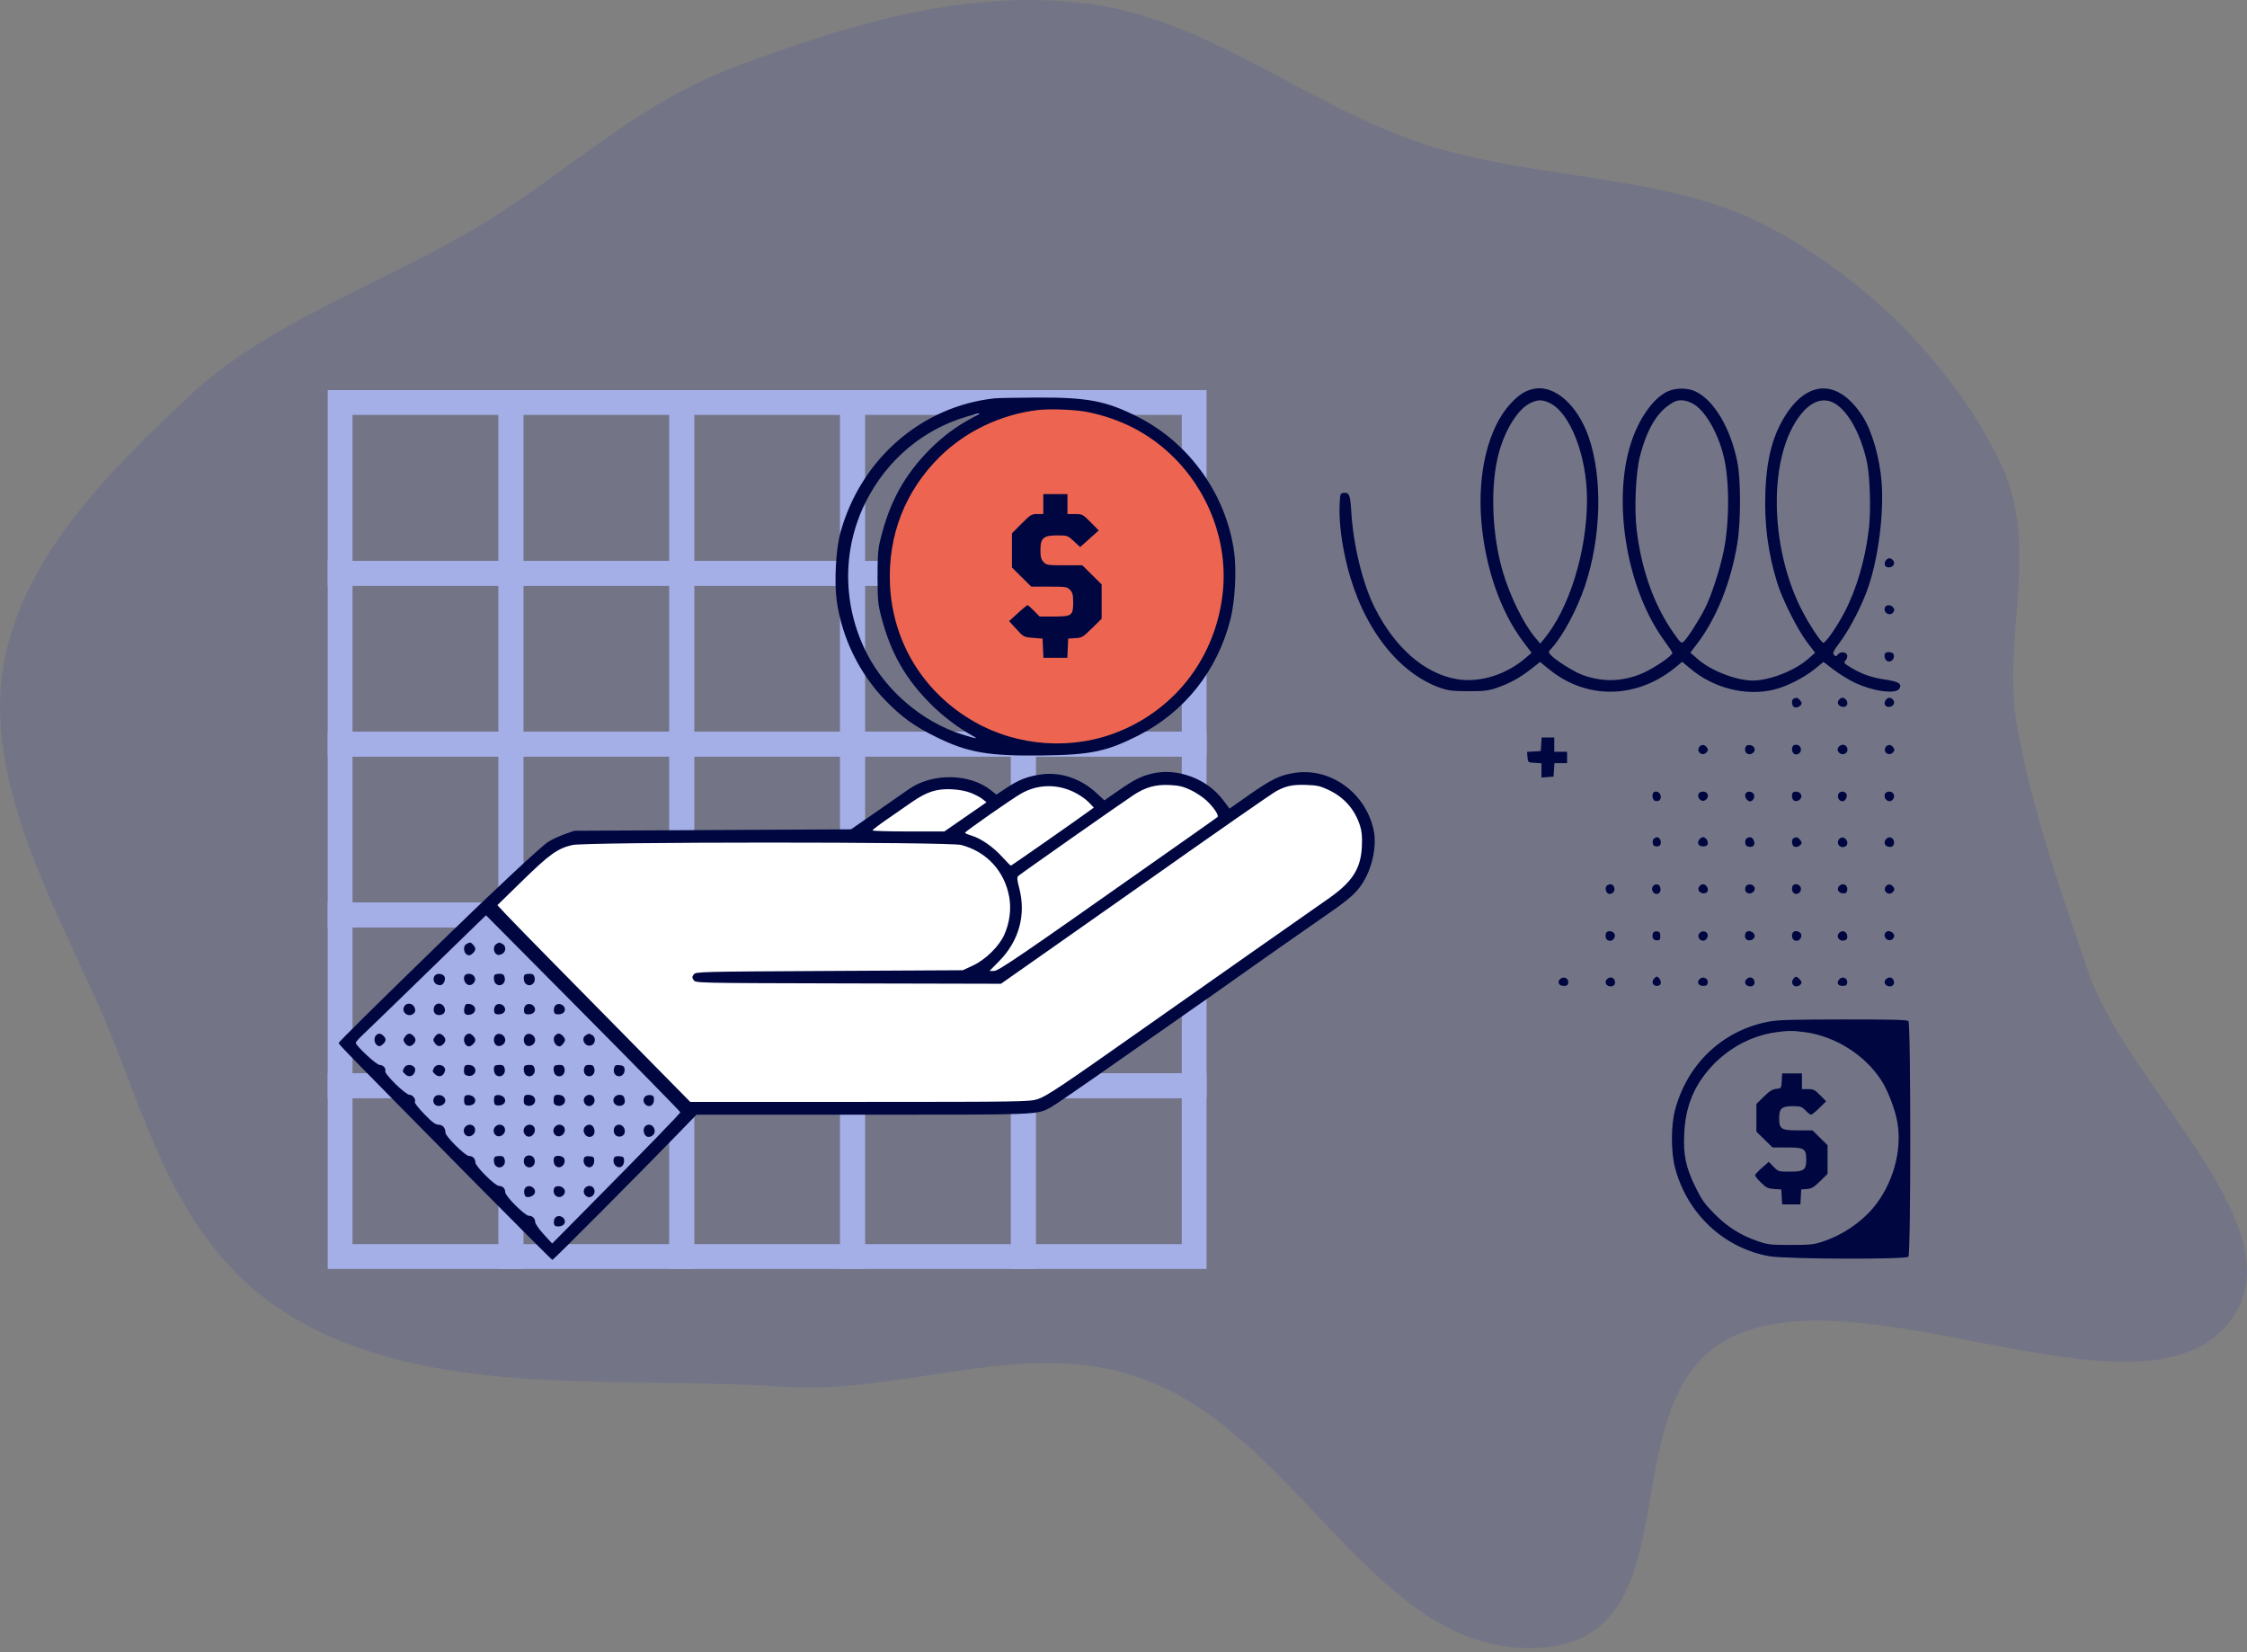 <svg width="272" height="200" viewBox="0 0 272 200" fill="none" xmlns="http://www.w3.org/2000/svg">
<rect x="0" y="0" width="272" height="200" fill="#808080" stroke="none"/>
<path opacity="0.1" fill-rule="evenodd" clip-rule="evenodd" d="M252.751 117.54C249.348 107.548 245.892 97.766 244.142 87.693C242.267 76.903 247.165 66.194 242.007 55.709C236.733 44.987 227.145 34.619 214.659 27.757C202.22 20.92 186.201 21.959 172.332 17.413C157.959 12.702 146.109 2.08 131.097 0.366C116.113 -1.345 102.072 3.249 89.362 7.94C76.985 12.508 68.668 20.935 57.996 27.345C46.417 34.3 32.515 39.012 23.182 47.69C12.778 57.364 2.395 67.964 0.355 80.941C-1.707 94.055 5.633 107.824 11.648 121.055C17.806 134.601 20.707 151.188 36.269 159.939C53.079 169.392 75.174 166.543 94.879 167.859C109.508 168.835 123.897 161.918 137.827 166.718C157.397 173.462 166.495 200.841 186.564 199.456C205.629 198.14 194.253 169.03 209.853 161.746C225.928 154.24 257.929 172.418 269.079 160.928C279.849 149.83 257.737 132.182 252.751 117.54Z" fill="#0317CB"/>
<rect x="41.172" y="48.723" width="20.676" height="20.676" stroke="#A5AFE7" stroke-width="3"/>
<rect x="41.172" y="69.399" width="20.676" height="20.676" stroke="#A5AFE7" stroke-width="3"/>
<rect x="41.172" y="90.075" width="20.676" height="20.676" stroke="#A5AFE7" stroke-width="3"/>
<rect x="41.172" y="110.751" width="20.676" height="20.676" stroke="#A5AFE7" stroke-width="3"/>
<rect x="41.172" y="131.427" width="20.676" height="20.676" stroke="#A5AFE7" stroke-width="3"/>
<rect x="61.849" y="48.723" width="20.676" height="20.676" stroke="#A5AFE7" stroke-width="3"/>
<rect x="61.849" y="69.399" width="20.676" height="20.676" stroke="#A5AFE7" stroke-width="3"/>
<rect x="61.849" y="90.075" width="20.676" height="20.676" stroke="#A5AFE7" stroke-width="3"/>
<rect x="61.849" y="110.751" width="20.676" height="20.676" stroke="#A5AFE7" stroke-width="3"/>
<rect x="61.849" y="131.427" width="20.676" height="20.676" stroke="#A5AFE7" stroke-width="3"/>
<rect x="82.525" y="48.723" width="20.676" height="20.676" stroke="#A5AFE7" stroke-width="3"/>
<rect x="82.525" y="69.399" width="20.676" height="20.676" stroke="#A5AFE7" stroke-width="3"/>
<rect x="82.525" y="90.075" width="20.676" height="20.676" stroke="#A5AFE7" stroke-width="3"/>
<rect x="82.525" y="110.751" width="20.676" height="20.676" stroke="#A5AFE7" stroke-width="3"/>
<rect x="82.525" y="131.427" width="20.676" height="20.676" stroke="#A5AFE7" stroke-width="3"/>
<rect x="103.201" y="48.723" width="20.676" height="20.676" stroke="#A5AFE7" stroke-width="3"/>
<rect x="103.201" y="69.399" width="20.676" height="20.676" stroke="#A5AFE7" stroke-width="3"/>
<rect x="103.201" y="90.075" width="20.676" height="20.676" stroke="#A5AFE7" stroke-width="3"/>
<rect x="103.201" y="110.751" width="20.676" height="20.676" stroke="#A5AFE7" stroke-width="3"/>
<rect x="103.201" y="131.427" width="20.676" height="20.676" stroke="#A5AFE7" stroke-width="3"/>
<rect x="123.877" y="48.723" width="20.676" height="20.676" stroke="#A5AFE7" stroke-width="3"/>
<rect x="123.877" y="69.399" width="20.676" height="20.676" stroke="#A5AFE7" stroke-width="3"/>
<rect x="123.877" y="90.075" width="20.676" height="20.676" stroke="#A5AFE7" stroke-width="3"/>
<rect x="123.877" y="110.751" width="20.676" height="20.676" stroke="#A5AFE7" stroke-width="3"/>
<rect x="123.877" y="131.427" width="20.676" height="20.676" stroke="#A5AFE7" stroke-width="3"/>
<path d="M58.747 110.407L42.206 126.604L66.673 151.415L82.525 134.529L58.747 110.407Z" fill="#A5AFE7"/>
<circle cx="127.668" cy="69.744" r="21.021" fill="#ED6551"/>
<path d="M69.085 101.103L59.436 109.718L83.041 134.185H122.154L126.462 133.668C138.063 125.512 161.611 108.994 162.989 108.167C164.712 107.133 166.091 102.654 164.54 98.174C163.3 94.59 158.05 94.153 155.58 94.383L148.344 98.691C147.597 97.714 145.38 95.486 142.486 94.383C139.591 93.28 135.191 96.221 133.354 97.829C132.607 97.025 130.597 95.245 128.529 94.555C125.945 93.694 123.015 95.417 120.431 96.795C117.261 93.901 113.596 94.326 112.16 94.9L103.545 101.103H69.085Z" fill="white"/>
<path fill-rule="evenodd" clip-rule="evenodd" d="M185.733 47.057C184.66 47.26 183.849 47.772 182.817 48.898C180.174 51.783 178.831 57.218 179.315 63.07C179.78 68.697 181.621 74.007 184.376 77.667L185.398 79.024L184.747 79.588C182.374 81.647 179.215 82.655 176.472 82.23C172.518 81.616 168.851 78.444 166.382 73.498C164.953 70.638 163.813 65.958 163.575 61.981C163.449 59.871 163.323 59.569 162.611 59.67C162.238 59.723 162.211 59.812 162.157 61.191C162.078 63.225 162.413 65.865 163.092 68.565C164.934 75.884 169.209 81.463 174.361 83.27C175.301 83.6 175.843 83.664 177.721 83.67C179.631 83.675 180.139 83.616 181.167 83.269C182.692 82.755 183.974 82.052 185.349 80.978L186.429 80.133L187.502 81.01C192.108 84.77 198.265 84.623 202.992 80.639L203.624 80.107L204.688 80.993C207.481 83.317 211.331 84.281 214.68 83.494C216.209 83.135 218.335 82.071 219.646 81.008L220.735 80.126L221.972 81.072C222.652 81.592 223.793 82.295 224.507 82.633C226.722 83.683 229.48 84.061 229.91 83.374C230.276 82.791 229.843 82.501 228.267 82.274C226.594 82.032 225.374 81.608 224.055 80.808C223.199 80.29 223.151 80.226 223.4 79.95C223.548 79.787 223.643 79.511 223.61 79.338C223.527 78.904 222.772 78.822 222.485 79.215C222.287 79.486 222.227 79.493 222.014 79.275C221.803 79.057 221.907 78.84 222.793 77.645C223.999 76.02 225.482 73.1 226.206 70.926C227.407 67.321 228.058 62.061 227.766 58.335C227.535 55.383 226.62 52.207 225.488 50.426C222.698 46.037 219.05 45.88 216.29 50.032C214.633 52.524 213.85 55.401 213.7 59.556C213.559 63.469 214.012 66.932 215.142 70.581C215.761 72.577 217.601 76.235 218.738 77.729L219.72 79.018L218.891 79.748C217.262 81.181 214.21 82.378 212.182 82.378C210.145 82.378 207.082 81.179 205.472 79.752L204.62 78.998L205.4 77.977C207.786 74.854 209.518 70.541 210.307 65.757C210.735 63.155 210.739 58.101 210.313 55.958C209.496 51.848 207.513 48.483 205.267 47.395C204.311 46.932 202.893 46.922 201.896 47.371C200.284 48.098 198.633 50.293 197.627 53.051C195.059 60.089 196.766 71.08 201.425 77.502C201.987 78.276 202.447 78.962 202.447 79.025C202.447 79.406 200 81.036 198.579 81.601C196.216 82.541 193.88 82.568 191.518 81.684C190.489 81.299 188.28 79.907 187.724 79.293C187.402 78.937 187.404 78.925 187.833 78.461C189.152 77.037 190.925 73.726 191.852 70.956C193.846 64.997 194.021 57.792 192.293 52.851C190.955 49.028 188.196 46.591 185.733 47.057ZM120.431 48.215C111.551 49.165 104.178 55.582 101.726 64.493C101.179 66.48 100.968 70.47 101.29 72.751C101.923 77.242 104.043 81.567 107.195 84.801C109.165 86.822 110.655 87.897 113.28 89.194C117.157 91.109 119.617 91.535 126.289 91.447C132.034 91.371 133.961 90.969 137.747 89.057C143.409 86.198 147.396 81.163 148.966 74.889C149.497 72.769 149.695 69.081 149.397 66.859C148.477 59.975 144.062 53.716 137.891 50.546C133.965 48.529 131.682 48.086 125.428 48.124C123.011 48.139 120.763 48.18 120.431 48.215ZM187.549 48.764C190.044 49.897 192.104 55.173 192.107 60.44C192.112 66.752 189.954 73.715 186.843 77.429L186.447 77.901L185.875 77.232C184.452 75.567 182.751 72.105 181.886 69.112C180.56 64.523 180.382 58.626 181.452 54.763C182.25 51.879 183.814 49.443 185.303 48.763C186.172 48.366 186.673 48.366 187.549 48.764ZM204.818 48.807C206.293 49.521 207.904 52.215 208.644 55.204C209.365 58.119 209.369 63.175 208.653 66.704C208.212 68.879 207.158 72.112 206.399 73.619C205.705 74.998 204.278 77.236 203.84 77.632C203.519 77.922 203.48 77.891 202.617 76.668C200.259 73.329 198.726 69.081 198.129 64.232C197.804 61.591 198 57.205 198.534 55.16C199.43 51.736 200.744 49.647 202.619 48.667C203.24 48.343 203.953 48.388 204.818 48.807ZM221.793 48.68C223.518 49.427 225.206 52.336 225.991 55.919C226.362 57.609 226.487 61.752 226.234 63.955C225.811 67.649 224.747 71.306 223.282 74.105C222.318 75.945 220.913 77.943 220.682 77.8C220.314 77.572 219.075 75.694 218.224 74.072C214.106 66.227 214.022 55.037 218.043 50.101C219.229 48.645 220.553 48.144 221.793 48.68ZM131.749 49.895C135.716 50.736 138.956 52.4 141.725 55.019C146.319 59.362 148.691 65.7 148.009 71.806C147.16 79.414 142.454 85.692 135.466 88.542C129.831 90.839 123.224 90.39 117.91 87.35C111.768 83.835 108.007 77.668 107.728 70.649C107.493 64.766 109.582 59.433 113.731 55.323C116.844 52.239 121.065 50.209 125.536 49.645C127.073 49.451 130.259 49.58 131.749 49.895ZM117.579 50.645C115.746 51.618 114.122 52.83 112.583 54.373C109.445 57.52 107.631 60.85 106.524 65.498C106.285 66.501 106.218 67.486 106.226 69.892C106.234 72.701 106.28 73.16 106.705 74.768C107.864 79.149 109.655 82.256 112.829 85.389C114.189 86.733 116.14 88.201 117.674 89.036C118.508 89.49 118.272 89.464 116.48 88.907C111.727 87.428 107.314 83.699 104.979 79.19C101.957 73.352 101.898 66.506 104.82 60.717C107.366 55.673 111.723 51.998 117.005 50.436C118.938 49.865 119.003 49.889 117.579 50.645ZM126.289 61.018V62.224H125.552C124.871 62.224 124.728 62.313 123.657 63.392L122.499 64.559V66.627V68.695L123.666 69.853L124.833 71.012H126.996C129.034 71.012 129.18 71.035 129.533 71.41C129.839 71.736 129.908 72.016 129.908 72.934C129.908 74.515 129.748 74.63 127.56 74.63H125.842L125.169 73.941C124.799 73.562 124.444 73.252 124.381 73.252C124.317 73.252 123.791 73.687 123.211 74.219L122.156 75.187L123.042 76.158C123.918 77.118 123.939 77.129 125.065 77.215L126.203 77.301L126.254 78.464L126.305 79.627H127.754H129.203L129.254 78.464L129.305 77.301L130.166 77.249C130.971 77.2 131.103 77.122 132.191 76.047L133.354 74.898V72.821V70.744L132.186 69.586L131.019 68.427H128.856C126.819 68.427 126.672 68.404 126.319 68.029C126.02 67.71 125.945 67.42 125.945 66.594C125.945 65.122 126.302 64.809 127.984 64.809C129.198 64.809 129.243 64.825 129.991 65.514L130.757 66.22L131.88 65.215L133.004 64.21L132.021 63.217C131.071 62.258 131.008 62.224 130.128 62.224H129.218V61.018V59.812H127.754H126.289V61.018ZM228.299 67.816C227.974 68.207 228.151 68.686 228.62 68.686C229.163 68.686 229.471 68.207 229.165 67.839C228.883 67.499 228.569 67.49 228.299 67.816ZM228.173 73.534C227.919 74.195 228.834 74.681 229.211 74.085C229.342 73.876 229.33 73.723 229.165 73.525C228.871 73.169 228.311 73.174 228.173 73.534ZM228.234 79.053C228.04 79.247 228.107 79.747 228.356 79.953C228.811 80.331 229.439 79.778 229.216 79.196C229.116 78.936 228.448 78.838 228.234 79.053ZM217.135 84.565C216.821 84.692 216.872 85.477 217.202 85.604C217.502 85.719 217.979 85.495 218.08 85.191C218.144 85.001 217.672 84.441 217.468 84.465C217.403 84.472 217.254 84.518 217.135 84.565ZM222.594 84.724C222.288 85.093 222.596 85.571 223.139 85.571C223.608 85.571 223.785 85.093 223.46 84.701C223.19 84.376 222.876 84.384 222.594 84.724ZM228.299 84.701C227.974 85.093 228.151 85.571 228.62 85.571C229.163 85.571 229.471 85.093 229.165 84.724C228.883 84.384 228.569 84.376 228.299 84.701ZM186.561 90.094L186.509 90.913L185.68 90.966L184.852 91.018L184.905 91.655C184.957 92.283 184.968 92.292 185.776 92.344L186.595 92.396V93.258V94.12L187.327 94.067L188.059 94.014L188.112 93.196L188.164 92.377H188.93H189.696V91.688V90.999H188.921H188.146V90.137V89.276H187.38H186.614L186.561 90.094ZM205.728 90.386C205.263 90.947 206.033 91.621 206.549 91.105C206.769 90.886 206.791 90.751 206.647 90.522C206.395 90.122 205.996 90.063 205.728 90.386ZM211.449 90.249C211.331 90.298 211.234 90.52 211.234 90.743C211.234 91.271 211.851 91.489 212.241 91.099C212.707 90.633 212.099 89.981 211.449 90.249ZM216.986 90.386C216.824 90.807 216.994 91.25 217.341 91.317C217.797 91.405 218.165 90.877 217.941 90.458C217.738 90.078 217.122 90.032 216.986 90.386ZM222.64 90.344C222.364 90.62 222.379 90.912 222.684 91.164C223.058 91.475 223.64 91.221 223.64 90.747C223.64 90.196 223.033 89.951 222.64 90.344ZM228.3 90.386C227.834 90.947 228.605 91.621 229.121 91.105C229.34 90.886 229.363 90.751 229.218 90.522C228.967 90.122 228.568 90.063 228.3 90.386ZM139.343 93.668C138.052 93.996 137.229 94.422 135.286 95.772L133.686 96.882L132.693 95.965C130.831 94.244 128.369 93.419 126.054 93.742C124.383 93.974 123.327 94.384 121.825 95.382L120.61 96.19L119.96 95.667C117.393 93.604 112.831 93.543 110.008 95.533C109.581 95.835 107.834 97.051 106.126 98.236L103.02 100.389L86.268 100.477L69.516 100.565L68.346 100.977C67.702 101.204 66.797 101.63 66.334 101.923C65.528 102.434 59.781 107.793 53.75 113.658C45.104 122.066 41 126.123 41 126.262C41 126.425 42.279 127.734 57.342 142.991C62.511 148.227 66.799 152.51 66.87 152.51C66.994 152.51 77.325 142.135 82.01 137.305L84.308 134.936H104.401C125.955 134.936 125.423 134.956 127.141 134.079C127.51 133.891 131.093 131.432 135.105 128.615C139.117 125.797 142.942 123.118 143.606 122.66C145.067 121.651 149.574 118.478 151.704 116.958C152.557 116.349 154.03 115.313 154.977 114.656C155.925 113.999 157.36 112.998 158.165 112.431C158.971 111.865 160.289 110.945 161.094 110.387C163.205 108.924 164.101 108.133 164.806 107.109C166.081 105.258 166.703 102.453 166.279 100.474C165.319 95.996 161.1 92.921 156.773 93.546C154.986 93.803 153.92 94.317 151.182 96.236L148.837 97.879L148.03 96.814C146.06 94.212 142.411 92.89 139.343 93.668ZM144.103 95.617C144.717 95.904 145.572 96.465 146.005 96.863C146.912 97.7 147.594 98.718 147.375 98.909C147.292 98.981 146.061 99.854 144.639 100.85C143.218 101.845 140.969 103.424 139.643 104.36C123.566 115.692 120.866 117.533 120.33 117.533H119.777L120.927 116.37C123.362 113.907 124.232 110.727 123.366 107.454C123.124 106.538 123.095 106.199 123.246 106.047C123.458 105.834 135.518 97.368 137.171 96.27C138.646 95.292 139.877 94.944 141.574 95.026C142.694 95.081 143.221 95.204 144.103 95.617ZM160.771 95.595C162.699 96.498 163.982 97.942 164.626 99.933C164.849 100.624 164.907 101.256 164.855 102.449C164.735 105.174 163.699 106.777 160.727 108.836C158.985 110.043 144.207 120.418 138.35 124.546C128.378 131.575 126.652 132.726 125.586 133.058C124.591 133.368 123.627 133.382 104.052 133.386L83.559 133.39L77.746 127.486C74.549 124.239 69.755 119.373 67.094 116.672C64.432 113.971 61.795 111.268 61.233 110.665L60.212 109.569L63.257 106.593C66.525 103.399 67.484 102.713 69.269 102.292C70.926 101.902 114.852 101.893 116.349 102.283C119.431 103.086 121.606 105.443 122.169 108.589C122.434 110.072 122.207 111.754 121.549 113.191C120.916 114.576 119.295 116.162 117.798 116.864L116.554 117.447L100.387 117.533C84.644 117.617 84.213 117.628 83.976 117.953C83.769 118.237 83.767 118.341 83.968 118.643C84.203 118.997 84.232 118.998 102.685 119.042L121.167 119.085L127.906 114.355C131.613 111.754 136.042 108.64 137.747 107.436C147.576 100.499 154.029 96.005 154.553 95.732C155.718 95.124 156.503 94.965 158.079 95.013C159.393 95.053 159.803 95.142 160.771 95.595ZM129.882 95.824C130.547 96.13 131.372 96.68 131.742 97.064L132.406 97.754L131.975 98.074C130.708 99.016 122.45 104.783 122.369 104.783C122.316 104.783 121.839 104.304 121.309 103.718C120.212 102.506 118.737 101.485 117.593 101.148C117.164 101.021 116.813 100.867 116.813 100.806C116.813 100.659 122.585 96.632 123.645 96.04C125.589 94.954 127.826 94.876 129.882 95.824ZM117.502 95.97C118.023 96.172 118.668 96.513 118.934 96.728L119.419 97.117L116.867 98.882L114.316 100.648H109.964C107.571 100.648 105.615 100.59 105.617 100.518C105.618 100.447 106.374 99.868 107.296 99.232C108.218 98.595 109.592 97.643 110.349 97.115C112.157 95.854 113.37 95.459 115.176 95.54C116.038 95.579 116.909 95.74 117.502 95.97ZM200.156 95.931C199.936 96.151 200.028 96.818 200.293 96.919C200.753 97.096 201.09 96.842 201.034 96.361C200.983 95.918 200.437 95.65 200.156 95.931ZM205.601 96.105C205.459 96.477 205.765 96.943 206.151 96.943C206.32 96.943 206.537 96.818 206.633 96.665C206.897 96.248 206.653 95.823 206.151 95.823C205.901 95.823 205.663 95.946 205.601 96.105ZM211.287 96.105C211.156 96.448 211.43 96.924 211.801 96.997C212.19 97.073 212.526 96.393 212.259 96.071C211.982 95.737 211.421 95.757 211.287 96.105ZM217.035 95.938C216.821 96.152 216.918 96.82 217.178 96.919C217.76 97.142 218.313 96.515 217.936 96.06C217.729 95.811 217.23 95.743 217.035 95.938ZM222.517 96.177C222.352 96.695 222.838 97.185 223.255 96.921C223.419 96.818 223.553 96.548 223.553 96.321C223.553 95.744 222.692 95.624 222.517 96.177ZM228.182 96.082C227.939 96.714 228.639 97.273 229.098 96.814C229.481 96.431 229.24 95.823 228.705 95.823C228.472 95.823 228.236 95.939 228.182 96.082ZM200.235 101.488C200.108 101.569 200.03 101.819 200.062 102.046C200.106 102.354 200.228 102.457 200.551 102.457C200.874 102.457 200.996 102.354 201.04 102.046C201.09 101.694 200.845 101.342 200.551 101.342C200.504 101.342 200.361 101.408 200.235 101.488ZM205.727 101.587C205.368 102.019 205.582 102.457 206.151 102.457C206.507 102.457 206.681 102.362 206.723 102.147C206.791 101.792 206.47 101.337 206.151 101.337C206.032 101.337 205.841 101.449 205.727 101.587ZM211.434 101.488C211.307 101.569 211.23 101.819 211.262 102.046C211.304 102.342 211.446 102.471 211.772 102.509C212.3 102.571 212.531 102.174 212.261 101.669C212.07 101.313 211.803 101.254 211.434 101.488ZM217.135 101.451C216.821 101.578 216.872 102.363 217.202 102.49C217.502 102.605 217.979 102.381 218.08 102.077C218.144 101.886 217.672 101.327 217.468 101.35C217.403 101.358 217.254 101.403 217.135 101.451ZM222.619 101.58C222.294 101.971 222.552 102.543 223.054 102.543C223.539 102.543 223.778 102.112 223.519 101.701C223.281 101.323 222.877 101.268 222.619 101.58ZM228.299 101.587C227.969 101.984 228.154 102.451 228.666 102.51C229.007 102.55 229.153 102.47 229.239 102.2C229.45 101.534 228.731 101.066 228.299 101.587ZM194.549 107.174C194.213 107.387 194.371 108.127 194.768 108.203C195.225 108.29 195.594 107.763 195.369 107.344C195.184 106.998 194.915 106.942 194.549 107.174ZM200.053 107.333C199.822 107.763 200.185 108.292 200.649 108.202C201.153 108.105 201.117 107.128 200.606 107.055C200.372 107.022 200.163 107.127 200.053 107.333ZM205.708 107.296C205.402 107.664 205.71 108.143 206.254 108.143C206.722 108.143 206.899 107.664 206.575 107.273C206.305 106.947 205.99 106.956 205.708 107.296ZM211.434 107.174C211.307 107.255 211.23 107.505 211.262 107.732C211.332 108.226 212.04 108.308 212.325 107.856C212.653 107.335 211.986 106.825 211.434 107.174ZM216.986 107.271C216.824 107.692 216.994 108.136 217.341 108.203C217.797 108.29 218.165 107.763 217.941 107.344C217.738 106.964 217.122 106.917 216.986 107.271ZM222.594 107.296C222.287 107.665 222.596 108.143 223.142 108.143C223.445 108.143 223.569 108.034 223.612 107.732C223.704 107.081 223.017 106.786 222.594 107.296ZM228.3 107.272C227.834 107.832 228.605 108.507 229.121 107.991C229.34 107.771 229.363 107.637 229.218 107.407C228.967 107.008 228.568 106.949 228.3 107.272ZM82.352 134.637C82.352 134.78 78.591 138.651 70.762 146.564L66.839 150.529L65.814 149.409C65.25 148.793 64.787 148.13 64.783 147.936C64.776 147.484 64.46 147.169 64.015 147.169C63.544 147.169 61.159 144.791 61.159 144.322C61.159 143.868 60.845 143.551 60.397 143.551C59.926 143.551 57.541 141.173 57.541 140.703C57.541 140.247 57.226 139.932 56.77 139.932C56.328 139.932 53.923 137.555 53.923 137.117C53.923 136.537 53.583 136.142 53.084 136.142C52.711 136.142 52.321 135.851 51.354 134.854C50.667 134.146 50.154 133.489 50.213 133.393C50.395 133.099 49.969 132.523 49.57 132.523C49.091 132.523 46.503 129.994 46.634 129.654C46.76 129.324 46.37 128.905 45.937 128.905C45.566 128.905 43.068 126.58 43.068 126.234C43.068 126.135 43.436 125.711 43.886 125.292C44.336 124.874 47.38 121.927 50.649 118.744C53.918 115.561 57.097 112.47 57.713 111.876L58.833 110.797L70.593 122.644C77.061 129.16 82.352 134.557 82.352 134.637ZM194.415 112.957C194.245 113.399 194.429 113.827 194.812 113.882C195.298 113.952 195.678 113.324 195.373 112.956C195.108 112.637 194.537 112.637 194.415 112.957ZM200.105 112.945C199.914 113.444 200.109 113.829 200.554 113.829C200.915 113.829 200.982 113.748 200.982 113.312C200.982 112.907 200.898 112.783 200.594 112.74C200.366 112.707 200.164 112.792 200.105 112.945ZM205.729 112.957C205.293 113.482 205.981 114.17 206.506 113.734C206.652 113.613 206.748 113.353 206.719 113.155C206.656 112.713 206.035 112.589 205.729 112.957ZM211.3 112.957C211.117 113.435 211.312 113.829 211.734 113.829C212.278 113.829 212.586 113.35 212.28 112.982C211.997 112.641 211.427 112.627 211.3 112.957ZM216.986 112.957C216.816 113.399 217 113.827 217.384 113.882C217.87 113.952 218.25 113.324 217.945 112.956C217.679 112.637 217.109 112.637 216.986 112.957ZM222.647 112.909C222.185 113.371 222.653 114.032 223.297 113.828C223.567 113.742 223.646 113.596 223.607 113.254C223.547 112.743 223.007 112.548 222.647 112.909ZM228.173 112.991C227.919 113.652 228.834 114.138 229.211 113.542C229.342 113.333 229.33 113.18 229.165 112.982C228.871 112.627 228.311 112.632 228.173 112.991ZM56.464 114.273C55.931 114.584 56.181 115.638 56.788 115.638C57.071 115.638 57.541 115.154 57.541 114.863C57.541 114.618 57.084 114.083 56.883 114.092C56.818 114.095 56.63 114.177 56.464 114.273ZM60.082 114.273C59.711 114.49 59.689 115.175 60.044 115.47C60.246 115.637 60.408 115.643 60.734 115.495C61.26 115.255 61.314 114.527 60.826 114.266C60.429 114.053 60.461 114.053 60.082 114.273ZM52.574 118.179C52.3 118.711 52.654 119.248 53.28 119.254C53.713 119.257 54.042 118.488 53.755 118.141C53.459 117.785 52.765 117.808 52.574 118.179ZM56.229 118.126C55.97 118.8 56.601 119.499 57.153 119.151C57.804 118.741 57.523 117.878 56.739 117.878C56.511 117.878 56.281 117.99 56.229 118.126ZM59.896 117.993C59.709 118.18 59.765 118.827 59.988 119.049C60.507 119.569 61.275 119.053 61.089 118.311C61.005 117.977 60.87 117.878 60.496 117.878C60.229 117.878 59.959 117.93 59.896 117.993ZM63.514 117.993C63.327 118.18 63.383 118.827 63.606 119.049C64.125 119.569 64.894 119.053 64.707 118.311C64.624 117.977 64.488 117.878 64.114 117.878C63.847 117.878 63.577 117.93 63.514 117.993ZM188.926 118.456C188.449 118.804 188.657 119.342 189.268 119.342C189.666 119.342 189.795 119.257 189.836 118.966C189.907 118.464 189.346 118.149 188.926 118.456ZM194.605 118.461C194.176 118.774 194.345 119.332 194.888 119.395C195.362 119.45 195.621 119.114 195.45 118.666C195.311 118.306 194.94 118.216 194.605 118.461ZM200.214 118.473C199.883 118.871 200.066 119.342 200.551 119.342C200.824 119.342 200.999 119.231 201.037 119.033C201.097 118.723 200.797 118.222 200.551 118.222C200.48 118.222 200.328 118.335 200.214 118.473ZM205.811 118.456C205.335 118.804 205.542 119.342 206.153 119.342C206.551 119.342 206.68 119.257 206.722 118.966C206.793 118.464 206.231 118.149 205.811 118.456ZM211.49 118.461C211.062 118.774 211.231 119.332 211.773 119.395C212.248 119.45 212.507 119.114 212.335 118.666C212.197 118.306 211.825 118.216 211.49 118.461ZM217.099 118.473C216.802 118.831 216.948 119.334 217.368 119.394C217.564 119.422 217.826 119.324 217.95 119.175C218.136 118.95 218.122 118.848 217.865 118.564C217.496 118.156 217.374 118.142 217.099 118.473ZM222.695 118.502C222.268 118.929 222.437 119.342 223.039 119.342C223.437 119.342 223.566 119.257 223.607 118.966C223.683 118.433 223.075 118.123 222.695 118.502ZM228.376 118.461C227.948 118.774 228.116 119.332 228.659 119.395C229.133 119.45 229.392 119.114 229.221 118.666C229.082 118.306 228.711 118.216 228.376 118.461ZM48.926 121.841C48.519 122.6 49.583 123.277 50.136 122.611C50.303 122.41 50.309 122.247 50.161 121.922C49.918 121.389 49.193 121.342 48.926 121.841ZM52.559 121.884C52.362 122.405 52.634 122.875 53.132 122.875C53.731 122.875 54.02 122.45 53.779 121.922C53.522 121.357 52.767 121.333 52.559 121.884ZM56.236 121.916C56.069 122.583 56.261 122.906 56.79 122.843C57.758 122.728 57.763 121.644 56.797 121.528C56.437 121.485 56.325 121.562 56.236 121.916ZM59.968 121.737C59.85 121.878 59.78 122.173 59.811 122.391C59.855 122.701 59.976 122.788 60.365 122.788C60.979 122.788 61.332 122.326 61.055 121.884C60.807 121.489 60.237 121.412 59.968 121.737ZM63.586 121.737C63.469 121.878 63.398 122.173 63.429 122.391C63.473 122.701 63.595 122.788 63.983 122.788C64.598 122.788 64.95 122.326 64.673 121.884C64.426 121.489 63.856 121.412 63.586 121.737ZM67.205 121.737C67.087 121.878 67.016 122.173 67.047 122.391C67.091 122.701 67.213 122.788 67.602 122.788C68.216 122.788 68.568 122.326 68.291 121.884C68.044 121.489 67.474 121.412 67.205 121.737ZM213.812 123.726C208.385 124.872 204.241 128.852 202.772 134.333C202.257 136.254 202.258 139.448 202.775 141.397C204.251 146.958 208.708 151.112 214.229 152.072C216.221 152.418 230.676 152.47 231.014 152.131C231.314 151.832 231.314 123.898 231.014 123.598C230.859 123.443 228.867 123.395 223.045 123.404C216.259 123.414 215.098 123.455 213.812 123.726ZM218.569 124.955C222.168 125.455 225.718 127.696 227.693 130.714C228.519 131.975 229.401 134.266 229.681 135.874C230.284 139.334 229.093 143.472 226.684 146.291C225.167 148.067 222.962 149.526 220.624 150.301C219.569 150.651 219.083 150.701 216.748 150.7C214.269 150.698 213.978 150.663 212.698 150.216C210.661 149.503 209.089 148.505 207.522 146.927C206.361 145.758 205.993 145.24 205.25 143.723C204.063 141.3 203.75 139.812 203.876 137.195C204.037 133.849 205.103 131.303 207.328 128.946C209.349 126.805 212.106 125.361 214.938 124.959C216.427 124.747 217.073 124.747 218.569 124.955ZM45.488 125.363C45.215 125.692 45.32 126.325 45.685 126.554C45.908 126.694 46.06 126.661 46.331 126.416C46.756 126.031 46.779 125.749 46.415 125.385C46.078 125.048 45.756 125.04 45.488 125.363ZM49.024 125.494C48.797 125.818 48.793 125.926 48.992 126.227C49.296 126.686 49.677 126.751 50.025 126.403C50.377 126.051 50.38 125.731 50.034 125.385C49.66 125.012 49.338 125.046 49.024 125.494ZM52.642 125.494C52.416 125.818 52.411 125.926 52.61 126.227C52.915 126.686 53.295 126.751 53.643 126.403C53.995 126.051 53.998 125.731 53.652 125.385C53.278 125.012 52.956 125.046 52.642 125.494ZM56.369 125.321C55.948 125.743 56.235 126.665 56.788 126.665C57.071 126.665 57.541 126.182 57.541 125.89C57.541 125.598 57.071 125.115 56.788 125.115C56.671 125.115 56.483 125.208 56.369 125.321ZM59.988 125.321C59.699 125.61 59.73 126.236 60.044 126.497C60.447 126.831 61.159 126.449 61.159 125.9C61.159 125.276 60.405 124.904 59.988 125.321ZM63.606 125.321C63.318 125.61 63.348 126.236 63.663 126.497C64.065 126.831 64.778 126.449 64.778 125.9C64.778 125.276 64.023 124.904 63.606 125.321ZM67.224 125.321C66.787 125.758 67.155 126.665 67.769 126.665C67.949 126.665 68.396 126.113 68.396 125.89C68.396 125.598 67.926 125.115 67.643 125.115C67.526 125.115 67.338 125.208 67.224 125.321ZM70.937 125.301C70.186 125.738 70.902 126.904 71.67 126.493C72.114 126.255 72.121 125.528 71.681 125.293C71.284 125.081 71.316 125.08 70.937 125.301ZM48.932 129.238C48.701 129.669 48.704 129.692 49.024 130.013C49.426 130.414 49.939 130.344 50.161 129.858C50.309 129.532 50.303 129.37 50.136 129.169C49.83 128.8 49.145 128.84 48.932 129.238ZM52.55 129.238C52.319 129.669 52.322 129.692 52.643 130.013C53.044 130.414 53.558 130.344 53.779 129.858C53.928 129.532 53.922 129.37 53.755 129.169C53.449 128.8 52.764 128.84 52.55 129.238ZM56.278 129.02C56.214 129.083 56.163 129.353 56.163 129.62C56.163 129.994 56.261 130.13 56.596 130.213C57.338 130.4 57.853 129.631 57.334 129.112C57.111 128.889 56.465 128.833 56.278 129.02ZM59.896 129.02C59.709 129.207 59.765 129.854 59.988 130.077C60.507 130.596 61.275 130.081 61.089 129.338C61.005 129.004 60.87 128.905 60.496 128.905C60.229 128.905 59.959 128.957 59.896 129.02ZM63.514 129.02C63.327 129.207 63.383 129.854 63.606 130.077C64.125 130.596 64.894 130.081 64.707 129.338C64.624 129.004 64.488 128.905 64.114 128.905C63.847 128.905 63.577 128.957 63.514 129.02ZM67.132 129.02C66.945 129.207 67.001 129.854 67.224 130.077C67.744 130.596 68.512 130.081 68.326 129.338C68.242 129.004 68.106 128.905 67.732 128.905C67.466 128.905 67.195 128.957 67.132 129.02ZM70.706 129.338C70.581 129.835 70.875 130.284 71.325 130.284C71.775 130.284 72.069 129.835 71.944 129.338C71.859 128.998 71.726 128.905 71.325 128.905C70.924 128.905 70.791 128.998 70.706 129.338ZM74.327 129.328C74.2 129.835 74.489 130.284 74.943 130.284C75.361 130.284 75.67 129.864 75.603 129.388C75.559 129.082 75.42 128.979 74.992 128.938C74.521 128.892 74.422 128.95 74.327 129.328ZM215.68 130.844C215.628 131.741 215.623 131.749 215.025 131.802C214.57 131.843 214.2 132.074 213.517 132.744L212.612 133.632V135.31V136.989L213.59 137.944L214.568 138.899H216.321C218.421 138.899 218.643 139.041 218.643 140.393C218.643 141.629 218.365 141.828 216.639 141.828C215.298 141.828 215.25 141.813 214.688 141.233L214.112 140.639L213.284 141.363C212.828 141.761 212.452 142.167 212.448 142.266C212.443 142.364 212.769 142.767 213.172 143.161C213.805 143.779 214.022 143.883 214.766 143.929L215.628 143.982L215.68 144.886L215.732 145.791H216.834H217.936L217.988 144.886L218.04 143.982L218.729 143.928C219.292 143.884 219.584 143.712 220.323 142.986L221.227 142.098V140.363V138.628L220.317 137.73L219.407 136.831H217.674C215.593 136.831 215.369 136.686 215.369 135.336C215.369 134.17 215.68 133.902 217.03 133.902C217.951 133.902 218.114 133.957 218.557 134.419C218.829 134.703 219.132 134.936 219.229 134.936C219.327 134.936 219.777 134.57 220.231 134.124L221.055 133.312L220.33 132.573C219.699 131.93 219.509 131.834 218.866 131.834H218.126V130.887V129.939H216.929H215.732L215.68 130.844ZM52.55 132.858C52.266 133.388 52.612 133.938 53.184 133.869C53.761 133.8 54.077 133.324 53.818 132.911C53.535 132.459 52.78 132.427 52.55 132.858ZM56.234 132.758C56.18 132.899 56.161 133.195 56.192 133.415C56.236 133.729 56.357 133.816 56.747 133.816C57.361 133.816 57.713 133.353 57.437 132.911C57.191 132.519 56.366 132.414 56.234 132.758ZM59.852 132.758C59.798 132.899 59.779 133.195 59.81 133.415C59.855 133.729 59.975 133.816 60.365 133.816C60.979 133.816 61.332 133.353 61.055 132.911C60.809 132.519 59.984 132.414 59.852 132.758ZM63.514 132.638C63.451 132.701 63.399 132.971 63.399 133.238C63.399 133.612 63.498 133.748 63.832 133.832C64.575 134.018 65.09 133.25 64.571 132.73C64.348 132.507 63.701 132.451 63.514 132.638ZM67.132 132.638C67.069 132.701 67.017 132.971 67.017 133.238C67.017 133.612 67.116 133.748 67.451 133.832C68.193 134.018 68.709 133.25 68.189 132.73C67.966 132.507 67.32 132.451 67.132 132.638ZM70.815 132.774C70.357 133.325 71.03 134.172 71.627 133.796C72.223 133.421 72.011 132.523 71.325 132.523C71.159 132.523 70.929 132.636 70.815 132.774ZM74.461 132.73C73.942 133.25 74.457 134.018 75.2 133.832C75.633 133.723 75.747 133.366 75.528 132.796C75.405 132.475 74.756 132.435 74.461 132.73ZM78.059 132.765C77.784 133.096 77.874 133.553 78.26 133.796C78.702 134.075 79.165 133.723 79.165 133.108C79.165 132.7 79.084 132.6 78.719 132.558C78.474 132.529 78.177 132.623 78.059 132.765ZM56.369 136.349C55.757 136.961 56.468 137.908 57.17 137.416C57.767 136.998 57.553 136.142 56.852 136.142C56.7 136.142 56.483 136.235 56.369 136.349ZM59.988 136.349C59.376 136.961 60.086 137.908 60.788 137.416C61.385 136.998 61.171 136.142 60.47 136.142C60.318 136.142 60.101 136.235 59.988 136.349ZM63.606 136.349C62.982 136.973 63.796 138.01 64.447 137.421C64.99 136.93 64.769 136.142 64.088 136.142C63.937 136.142 63.72 136.235 63.606 136.349ZM67.224 136.349C66.612 136.961 67.323 137.908 68.025 137.416C68.622 136.998 68.408 136.142 67.707 136.142C67.555 136.142 67.338 136.235 67.224 136.349ZM70.81 136.398C70.363 136.937 70.946 137.827 71.585 137.582C72.23 137.335 72.014 136.142 71.325 136.142C71.159 136.142 70.927 136.257 70.81 136.398ZM74.428 136.398C74.311 136.539 74.262 136.839 74.319 137.067C74.511 137.832 75.633 137.727 75.633 136.943C75.633 136.215 74.867 135.869 74.428 136.398ZM78.047 136.398C77.783 136.716 77.947 137.446 78.314 137.587C78.726 137.745 79.251 137.385 79.251 136.946C79.251 136.216 78.487 135.868 78.047 136.398ZM63.682 139.963C63.352 140.148 63.308 140.806 63.606 141.104C64.116 141.614 64.894 141.109 64.713 140.386C64.597 139.924 64.11 139.724 63.682 139.963ZM59.896 140.047C59.709 140.234 59.765 140.881 59.988 141.104C60.507 141.623 61.275 141.108 61.089 140.365C61.005 140.031 60.87 139.932 60.496 139.932C60.229 139.932 59.959 139.984 59.896 140.047ZM67.132 140.047C66.945 140.234 67.001 140.881 67.224 141.104C67.743 141.623 68.542 141.008 68.308 140.27C68.202 139.937 67.395 139.784 67.132 140.047ZM70.706 140.17C70.555 140.563 70.687 140.994 71.023 141.205C71.466 141.484 71.928 141.131 71.928 140.517C71.928 140.08 71.859 140.012 71.367 139.964C70.989 139.928 70.773 139.995 70.706 140.17ZM74.325 140.17C74.174 140.563 74.306 140.994 74.642 141.205C75.084 141.484 75.546 141.131 75.546 140.517C75.546 140.08 75.477 140.012 74.985 139.964C74.607 139.928 74.392 139.995 74.325 140.17ZM63.58 143.799C63.45 143.956 63.406 144.243 63.472 144.507C63.562 144.863 63.672 144.94 64.034 144.897C64.282 144.867 64.569 144.707 64.673 144.542C65.07 143.908 64.06 143.221 63.58 143.799ZM67.233 143.662C67.115 143.711 67.017 143.93 67.017 144.147C67.017 144.914 67.886 145.183 68.29 144.542C68.645 143.978 67.92 143.374 67.233 143.662ZM70.815 143.801C70.357 144.353 71.03 145.2 71.627 144.824C72.223 144.448 72.011 143.551 71.325 143.551C71.159 143.551 70.929 143.663 70.815 143.801ZM67.205 147.41C67.087 147.551 67.016 147.846 67.047 148.064C67.091 148.374 67.213 148.461 67.602 148.461C68.216 148.461 68.568 147.999 68.291 147.557C68.044 147.162 67.474 147.085 67.205 147.41Z" fill="#000640"/>
</svg>
